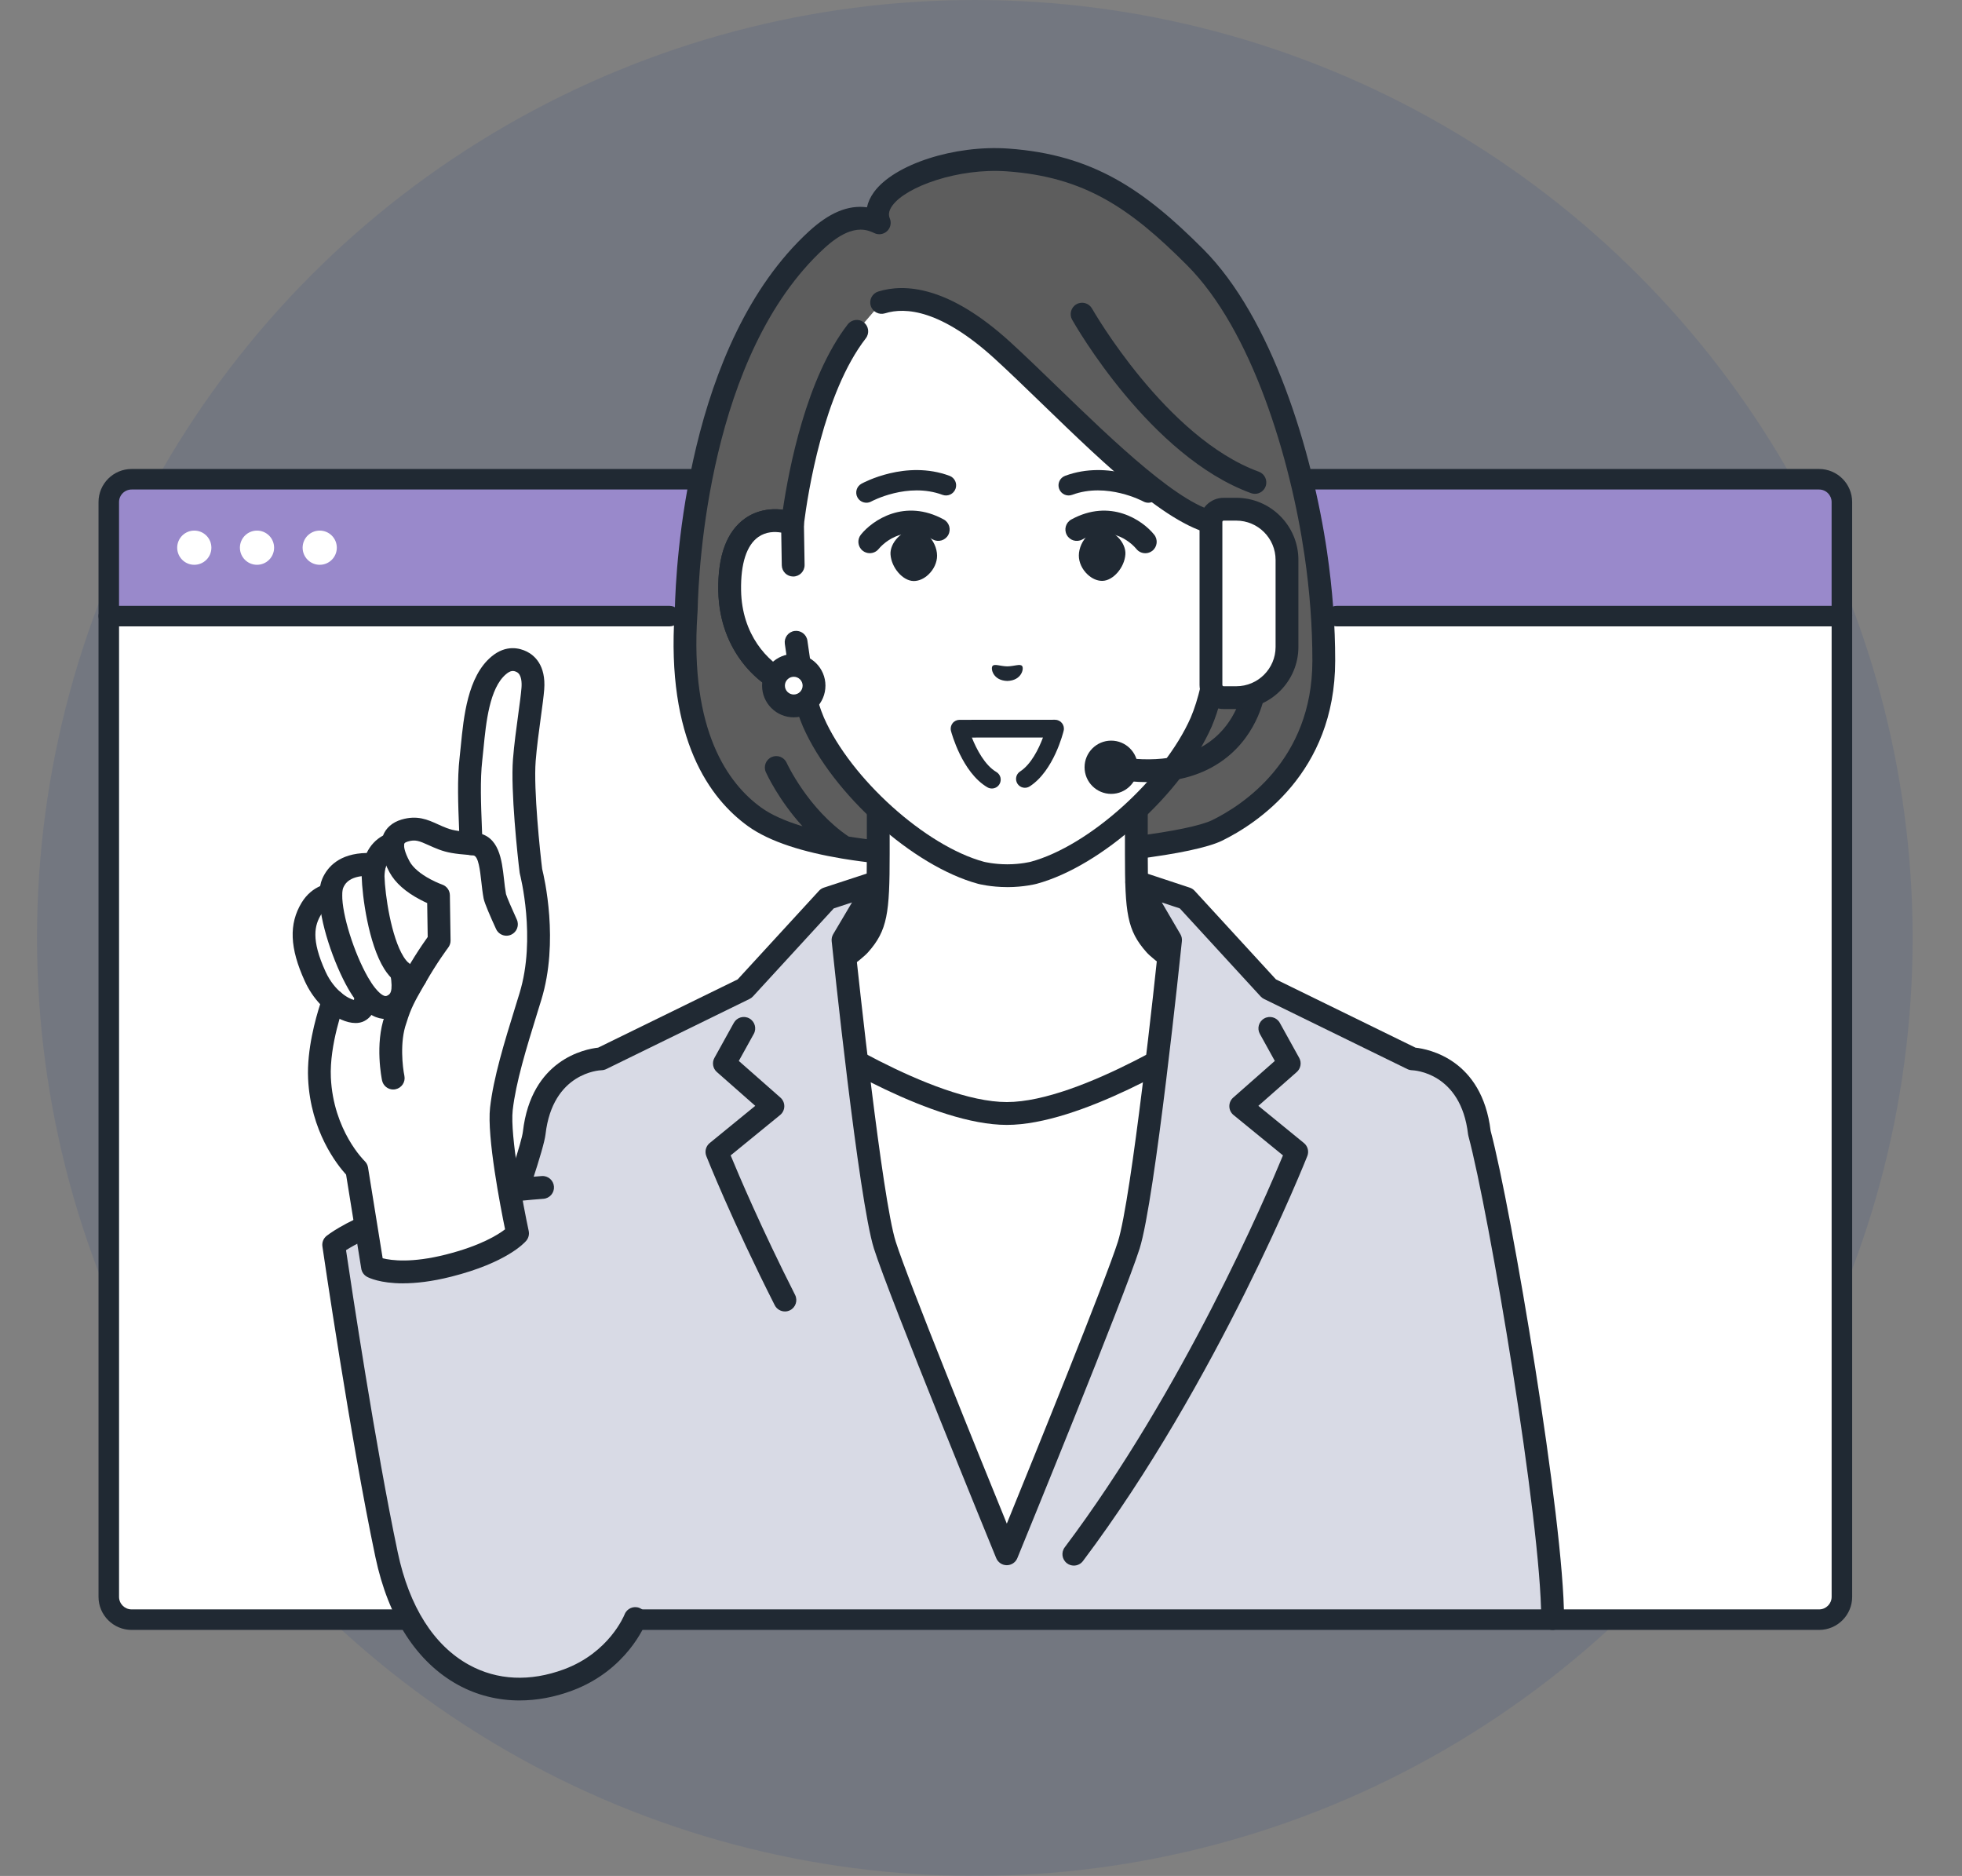 <svg width="159" height="152" viewBox="0 0 159 152" fill="none" xmlns="http://www.w3.org/2000/svg">
<rect x="0" y="0" width="159" height="152" fill="#808080" stroke="none"/>
<circle opacity="0.1" cx="79" cy="76" r="76" fill="#092987"/>
<g clip-path="url(#clip0_1905_649)">
<path d="M8.816 49.921H149.266V129.386C149.266 130.406 148.437 131.233 147.418 131.233H10.664C9.644 131.233 8.816 130.405 8.816 129.386V49.921Z" fill="white"/>
<path d="M147.418 38.833H10.664C9.643 38.833 8.816 39.661 8.816 40.681V49.921H149.266V40.681C149.266 39.66 148.438 38.833 147.418 38.833Z" fill="#9989CB"/>
<path d="M149.266 50.752H108.317C107.858 50.752 107.485 50.38 107.485 49.92C107.485 49.461 107.858 49.088 108.317 49.088H148.433V40.68C148.433 40.119 147.978 39.663 147.417 39.663H10.664C10.103 39.663 9.647 40.119 9.647 40.68V49.088H54.273C54.732 49.088 55.105 49.461 55.105 49.92C55.105 50.38 54.732 50.752 54.273 50.752H8.816C8.356 50.752 7.984 50.38 7.984 49.92V40.68C7.984 39.202 9.186 38 10.664 38H147.418C148.896 38 150.098 39.202 150.098 40.68V49.92C150.098 50.38 149.725 50.752 149.266 50.752Z" fill="#202933"/>
<path d="M15.745 45.763C16.511 45.763 17.131 45.142 17.131 44.377C17.131 43.612 16.511 42.992 15.745 42.992C14.98 42.992 14.36 43.612 14.36 44.377C14.36 45.142 14.98 45.763 15.745 45.763Z" fill="white"/>
<path d="M20.828 45.763C21.593 45.763 22.213 45.142 22.213 44.377C22.213 43.612 21.593 42.992 20.828 42.992C20.062 42.992 19.442 43.612 19.442 44.377C19.442 45.142 20.062 45.763 20.828 45.763Z" fill="white"/>
<path d="M25.91 45.763C26.675 45.763 27.295 45.142 27.295 44.377C27.295 43.612 26.675 42.992 25.91 42.992C25.144 42.992 24.524 43.612 24.524 44.377C24.524 45.142 25.144 45.763 25.91 45.763Z" fill="white"/>
<path d="M106.636 44.885C105.343 36.047 102.009 26.002 96.85 20.835C91.995 15.974 88.1 13.417 81.655 12.961C76.41 12.59 70.105 15.19 71.257 18.057C70.103 17.519 68.53 17.272 66.176 19.434C57.304 27.583 55.74 43.52 55.613 49.436C55.523 51.029 54.49 61.399 61.165 66.196C68.395 71.392 94.668 69.228 98.635 67.286C102.051 65.612 107.274 61.552 107.28 53.545C107.282 50.766 107.067 47.832 106.636 44.886V44.885Z" fill="#5D5D5D"/>
<path d="M107.55 44.751C106.349 36.535 103.079 25.765 97.504 20.182C92.723 15.394 88.607 12.527 81.72 12.039C77.355 11.73 72.467 13.311 70.825 15.566C70.538 15.96 70.347 16.376 70.258 16.798C68.732 16.591 67.206 17.232 65.551 18.752C55.658 27.837 54.767 45.835 54.689 49.399C54.685 49.468 54.679 49.553 54.672 49.651C53.988 59.916 57.532 64.722 60.625 66.946C62.416 68.233 65.176 69.05 68.208 69.561C68.254 69.572 68.302 69.579 68.349 69.584C72.074 70.198 76.191 70.356 79.425 70.356C80.029 70.356 80.604 70.351 81.138 70.341C88.894 70.21 96.757 69.233 99.04 68.115C101.793 66.767 108.197 62.649 108.203 53.545C108.205 50.688 107.985 47.73 107.549 44.752L107.55 44.751ZM98.228 66.455C96.441 67.329 89.135 68.358 81.108 68.493C76.306 68.573 72.116 68.324 68.774 67.782C65.483 65.562 63.767 61.844 63.75 61.807C63.54 61.341 62.993 61.134 62.528 61.344C62.062 61.554 61.855 62.101 62.065 62.567C62.121 62.692 63.099 64.824 65.033 66.948C63.632 66.526 62.509 66.023 61.703 65.444C58.99 63.495 55.888 59.193 56.516 49.775C56.524 49.66 56.53 49.563 56.535 49.487C56.535 49.476 56.536 49.465 56.536 49.454C56.609 46.062 57.445 28.704 66.8 20.113C68.097 18.921 69.055 18.606 69.745 18.606C70.252 18.606 70.616 18.776 70.865 18.892C71.209 19.053 71.615 18.987 71.892 18.726C72.167 18.464 72.255 18.062 72.113 17.71C72.02 17.477 71.959 17.147 72.319 16.654C73.44 15.115 77.643 13.602 81.589 13.882C87.932 14.332 91.616 16.902 96.195 21.488C101.452 26.753 104.563 37.095 105.721 45.019C106.144 47.909 106.357 50.777 106.355 53.544C106.349 61.608 100.67 65.26 98.228 66.455Z" fill="#202933"/>
<path d="M93.603 76.541C92.287 75.059 92.09 73.992 92.09 69.191V59.708L81.632 65.87L71.174 59.708V69.191C71.174 73.992 70.977 75.06 69.661 76.541C68.345 78.023 57.94 84.564 57.94 84.564L73.121 99.936H90.143L105.324 84.564C105.324 84.564 94.919 78.022 93.603 76.541Z" fill="white"/>
<path d="M73.12 100.86C72.882 100.86 72.643 100.768 72.463 100.585L57.281 85.212C57.084 85.013 56.988 84.735 57.021 84.456C57.053 84.178 57.21 83.928 57.447 83.779C61.427 81.278 68.075 76.933 68.969 75.926C70.022 74.74 70.249 74.029 70.249 69.189V59.706C70.249 59.375 70.427 59.068 70.714 58.904C71.002 58.739 71.356 58.741 71.642 58.91L81.631 64.796L91.621 58.91C91.906 58.741 92.26 58.739 92.548 58.904C92.836 59.068 93.014 59.375 93.014 59.706V69.189C93.014 74.029 93.24 74.74 94.293 75.926C95.189 76.934 101.836 81.278 105.816 83.779C106.053 83.928 106.21 84.178 106.242 84.456C106.274 84.734 106.178 85.012 105.981 85.212L90.8 100.585C90.441 100.948 89.856 100.952 89.493 100.593C89.13 100.234 89.126 99.649 89.485 99.285L103.859 84.73C101.133 83.001 94.074 78.463 92.911 77.154C91.337 75.381 91.165 73.974 91.165 69.189V61.323L82.101 66.665C81.811 66.835 81.452 66.835 81.162 66.665L72.098 61.323V69.189C72.098 73.974 71.926 75.382 70.352 77.154C69.188 78.463 62.129 82.999 59.404 84.73L73.778 99.285C74.137 99.648 74.133 100.234 73.77 100.593C73.59 100.77 73.355 100.859 73.12 100.859V100.86Z" fill="#202933"/>
<path d="M99.039 42.45C94.754 42.252 86.648 33.325 81.25 28.398C76.535 24.095 73.3 23.925 71.446 24.502L69.434 26.845C65.602 31.796 64.398 41.027 64.225 42.402V42.45C62.299 41.72 59.043 42.194 59.135 47.839C59.216 52.839 62.842 55.517 65.064 55.794C65.285 56.748 65.566 57.681 65.921 58.512C68.223 63.733 74.467 69.352 79.495 70.716C79.495 70.716 80.393 70.953 81.632 70.953C82.872 70.953 83.77 70.716 83.77 70.716C88.797 69.352 95.043 63.732 97.343 58.512C97.698 57.68 97.979 56.748 98.201 55.794C100.422 55.517 104.049 52.838 104.13 47.839C104.221 42.194 100.966 41.72 99.039 42.45Z" fill="white"/>
<path d="M81.632 71.878C80.288 71.878 79.3 71.622 79.259 71.61C73.978 70.178 67.485 64.351 65.076 58.886C64.786 58.209 64.529 57.438 64.306 56.586C61.689 55.891 58.293 52.909 58.21 47.855C58.164 45.018 58.898 43.047 60.391 41.998C61.253 41.392 62.34 41.154 63.442 41.303C63.929 37.991 65.343 30.62 68.703 26.28C69.016 25.876 69.596 25.803 70 26.115C70.403 26.428 70.477 27.009 70.165 27.412C66.725 31.856 65.464 39.98 65.15 42.461C65.146 42.761 64.998 43.04 64.75 43.211C64.501 43.383 64.181 43.422 63.897 43.314C63.567 43.189 62.416 42.834 61.454 43.51C60.506 44.177 60.023 45.669 60.059 47.825C60.133 52.367 63.429 54.66 65.178 54.878C65.563 54.926 65.876 55.208 65.964 55.586C66.193 56.568 66.464 57.431 66.772 58.151C68.946 63.083 75.005 68.543 79.736 69.826C79.736 69.826 80.541 70.031 81.632 70.031C82.724 70.031 83.528 69.826 83.536 69.823C88.259 68.543 94.319 63.083 96.497 58.141C96.8 57.431 97.072 56.568 97.301 55.586C97.389 55.208 97.702 54.926 98.087 54.878C99.836 54.66 103.132 52.366 103.206 47.825C103.24 45.669 102.758 44.177 101.811 43.511C100.848 42.835 99.697 43.19 99.368 43.315C99.249 43.359 99.124 43.38 98.998 43.374C95.286 43.204 89.754 37.851 84.405 32.674C83.055 31.368 81.78 30.134 80.629 29.082C76.261 25.096 73.375 24.872 71.722 25.387C71.235 25.538 70.716 25.266 70.565 24.779C70.413 24.292 70.685 23.774 71.172 23.622C73.286 22.964 76.858 23.14 81.874 27.718C83.045 28.787 84.33 30.03 85.69 31.346C90.229 35.739 95.859 41.187 98.914 41.516C100.309 41.052 101.775 41.229 102.873 42C104.365 43.049 105.1 45.02 105.054 47.856C104.972 52.911 101.576 55.894 98.957 56.587C98.736 57.439 98.479 58.209 98.192 58.878C95.778 64.354 89.287 70.18 84.011 71.611C83.963 71.624 82.975 71.88 81.631 71.88L81.632 71.878Z" fill="#202933"/>
<path d="M64.281 45.788L64.225 42.45C62.298 41.72 59.043 42.194 59.135 47.839C59.216 52.839 62.842 55.517 65.064 55.794L64.519 52.041L64.281 45.788Z" fill="white"/>
<path d="M65.063 56.719C65.025 56.719 64.987 56.717 64.949 56.712C62.284 56.38 58.299 53.335 58.211 47.854C58.164 45.017 58.899 43.046 60.392 41.997C61.543 41.188 63.098 41.033 64.552 41.585C64.906 41.719 65.143 42.055 65.149 42.434L65.204 45.772C65.213 46.283 64.806 46.703 64.295 46.712C64.29 46.712 64.284 46.712 64.279 46.712C63.776 46.712 63.363 46.309 63.355 45.803L63.311 43.154C62.802 43.066 62.087 43.064 61.453 43.509C60.505 44.176 60.022 45.668 60.057 47.823C60.115 51.427 62.203 53.615 63.936 54.474L63.603 52.172C63.53 51.667 63.88 51.198 64.385 51.125C64.89 51.052 65.359 51.402 65.432 51.907L65.976 55.66C66.018 55.945 65.923 56.234 65.722 56.44C65.547 56.618 65.309 56.717 65.062 56.717L65.063 56.719Z" fill="#202933"/>
<path d="M99.039 42.45L98.984 45.788L98.745 52.041L98.201 55.794C100.422 55.517 104.049 52.838 104.129 47.839C104.221 42.194 100.965 41.72 99.039 42.45Z" fill="white"/>
<path d="M98.201 56.719C97.954 56.719 97.715 56.62 97.541 56.442C97.339 56.236 97.245 55.948 97.287 55.662L97.831 51.909C97.904 51.404 98.372 51.053 98.878 51.127C99.383 51.2 99.734 51.669 99.66 52.174L99.326 54.476C101.06 53.617 103.147 51.429 103.205 47.825C103.24 45.669 102.758 44.177 101.81 43.511C101.176 43.066 100.461 43.068 99.952 43.156L99.907 45.805C99.898 46.316 99.486 46.72 98.968 46.714C98.457 46.705 98.051 46.285 98.058 45.774L98.114 42.436C98.12 42.057 98.356 41.721 98.71 41.587C100.165 41.035 101.72 41.19 102.871 41.999C104.365 43.048 105.099 45.019 105.052 47.856C104.963 53.336 100.979 56.38 98.314 56.714C98.275 56.719 98.237 56.721 98.2 56.721L98.201 56.719Z" fill="#202933"/>
<path d="M101.697 40.013C101.592 40.013 101.485 39.995 101.381 39.957C93.213 36.979 87.142 26.36 86.888 25.909C86.636 25.465 86.794 24.902 87.238 24.65C87.683 24.399 88.246 24.555 88.497 25C88.556 25.105 94.491 35.477 102.014 38.22C102.493 38.395 102.741 38.925 102.566 39.406C102.429 39.78 102.075 40.014 101.697 40.014V40.013Z" fill="#202933"/>
<path d="M65.971 55.555C65.971 56.462 65.234 57.198 64.326 57.198C63.419 57.198 62.684 56.461 62.684 55.553C62.684 54.646 63.42 53.911 64.328 53.911C65.235 53.911 65.971 54.647 65.971 55.555Z" fill="white"/>
<path d="M64.327 58.122H64.325C63.639 58.122 62.995 57.854 62.51 57.369C62.025 56.883 61.758 56.239 61.759 55.552C61.759 54.866 62.028 54.222 62.513 53.737C62.998 53.253 63.642 52.987 64.327 52.987H64.329C65.745 52.988 66.895 54.14 66.894 55.556C66.893 56.971 65.742 58.122 64.327 58.122ZM64.327 54.836C64.135 54.836 63.955 54.91 63.819 55.046C63.683 55.182 63.608 55.362 63.608 55.553C63.608 55.746 63.683 55.926 63.818 56.062C63.954 56.198 64.135 56.273 64.326 56.273C64.722 56.273 65.045 55.951 65.045 55.554C65.045 55.158 64.722 54.836 64.326 54.835L64.327 54.836Z" fill="#202933"/>
<path d="M82.829 53.961C82.665 53.769 82.218 53.981 81.632 53.994C81.046 53.98 80.6 53.767 80.435 53.959C80.265 54.156 80.462 55.143 81.631 55.175C82.801 55.145 82.999 54.159 82.829 53.961Z" fill="#202933"/>
<path d="M80.38 63.889C80.257 63.889 80.132 63.858 80.017 63.791C77.961 62.586 77.103 59.36 77.067 59.224C77.011 59.008 77.058 58.779 77.194 58.603C77.33 58.427 77.54 58.324 77.763 58.324L85.5 58.319C85.72 58.319 85.928 58.42 86.064 58.593C86.2 58.765 86.251 58.991 86.199 59.205C86.168 59.337 85.403 62.458 83.448 63.717C83.114 63.932 82.67 63.836 82.455 63.502C82.24 63.167 82.335 62.723 82.67 62.508C83.55 61.94 84.175 60.69 84.522 59.757L78.76 59.761C79.141 60.722 79.818 62.008 80.743 62.55C81.086 62.751 81.2 63.191 80.999 63.534C80.865 63.763 80.626 63.889 80.378 63.889H80.38Z" fill="#202933"/>
<path d="M70.212 40.733C69.922 40.733 69.641 40.579 69.491 40.308C69.272 39.911 69.416 39.413 69.812 39.194C69.957 39.113 73.411 37.24 76.95 38.554C77.376 38.712 77.592 39.185 77.434 39.61C77.276 40.035 76.803 40.252 76.378 40.094C73.558 39.047 70.636 40.616 70.607 40.633C70.482 40.702 70.347 40.734 70.213 40.734L70.212 40.733Z" fill="#202933"/>
<path d="M90.615 43.543C90.221 43.141 89.725 42.905 89.255 42.896C88.889 42.888 88.508 43.052 88.179 43.354C87.72 43.776 87.433 44.41 87.429 45.009C87.425 45.557 87.692 46.135 88.142 46.553C88.494 46.88 88.903 47.061 89.3 47.065C89.314 47.065 89.328 47.065 89.342 47.065C90.214 47.047 91.136 45.978 91.202 44.907C91.23 44.457 91.011 43.948 90.615 43.544L90.615 43.543Z" fill="#202933"/>
<path d="M92.814 44.825C92.543 44.825 92.274 44.706 92.091 44.478C91.911 44.258 90.228 42.334 87.707 43.713C87.259 43.958 86.697 43.794 86.453 43.345C86.208 42.897 86.373 42.335 86.82 42.091C89.974 40.366 92.592 42.144 93.536 43.324C93.854 43.722 93.79 44.304 93.391 44.624C93.22 44.76 93.017 44.826 92.814 44.826V44.825Z" fill="#202933"/>
<path d="M93.054 40.734C92.919 40.734 92.783 40.701 92.657 40.632C92.629 40.617 89.707 39.047 86.888 40.094C86.462 40.252 85.99 40.035 85.832 39.61C85.674 39.185 85.891 38.712 86.316 38.554C89.855 37.24 93.308 39.113 93.454 39.194C93.851 39.414 93.994 39.914 93.775 40.311C93.625 40.582 93.344 40.735 93.055 40.735L93.054 40.734Z" fill="#202933"/>
<path d="M70.486 44.822C70.282 44.822 70.076 44.755 69.906 44.617C69.51 44.297 69.446 43.721 69.764 43.323C70.707 42.143 73.325 40.365 76.48 42.09C76.927 42.334 77.092 42.896 76.847 43.344C76.603 43.791 76.041 43.956 75.593 43.712C73.072 42.334 71.389 44.258 71.204 44.482C71.021 44.706 70.755 44.821 70.486 44.821V44.822Z" fill="#202933"/>
<path d="M72.751 43.556C73.145 43.153 73.641 42.916 74.111 42.907C74.477 42.898 74.858 43.062 75.187 43.364C75.646 43.785 75.935 44.419 75.94 45.018C75.944 45.566 75.679 46.144 75.229 46.563C74.878 46.891 74.469 47.072 74.072 47.077C74.058 47.077 74.044 47.077 74.03 47.077C73.157 47.06 72.235 45.992 72.167 44.92C72.138 44.471 72.357 43.961 72.752 43.557L72.751 43.556Z" fill="#202933"/>
<path d="M58.209 86.504L64.836 83.342C64.836 83.342 75.19 90.221 81.593 90.221C87.996 90.221 98.35 83.342 98.35 83.342L104.977 86.504C104.977 86.504 98.028 128.932 81.593 128.932C65.157 128.932 58.209 86.504 58.209 86.504Z" fill="white"/>
<path d="M81.592 129.856C74.344 129.856 68.043 122.512 62.867 108.029C59.091 97.465 57.314 86.76 57.297 86.653C57.23 86.247 57.44 85.846 57.811 85.669L64.438 82.507C64.731 82.367 65.076 82.391 65.347 82.571C65.448 82.638 75.544 89.295 81.593 89.295C87.642 89.295 97.738 82.638 97.838 82.571C98.108 82.391 98.454 82.367 98.747 82.507L105.374 85.669C105.745 85.846 105.955 86.246 105.888 86.653C105.87 86.759 104.093 97.465 100.318 108.029C95.141 122.512 88.841 129.856 81.592 129.856ZM59.24 87.036C59.692 89.54 61.436 98.54 64.615 107.429C67.973 116.817 73.645 128.008 81.592 128.008C89.539 128.008 95.21 116.817 98.569 107.429C101.749 98.54 103.492 89.54 103.944 87.036L98.419 84.4C96.327 85.738 87.507 91.146 81.593 91.146C75.679 91.146 66.858 85.738 64.767 84.4L59.241 87.036H59.24Z" fill="#202933"/>
<path d="M114.459 85.793L102.842 80.11L96.131 72.801L92.121 71.476L94.864 76.162C94.864 76.162 92.708 97 91.475 100.893C90.243 104.785 81.593 125.899 81.593 125.899C81.593 125.899 72.943 104.785 71.71 100.893C70.478 97 68.321 76.162 68.321 76.162L71.099 71.476L67.053 72.801L60.343 80.11L48.726 85.793C48.726 85.793 43.978 85.885 43.294 91.796C43.015 94.205 36.067 112.578 36.067 112.578L42.122 131.142H125.825C125.825 123.48 121.633 98.282 119.891 91.796C119.206 85.885 114.459 85.793 114.459 85.793Z" fill="#D8DAE5"/>
<path d="M42.123 132.065C41.733 132.065 41.371 131.818 41.244 131.427L35.189 112.863C35.124 112.663 35.129 112.446 35.203 112.25C37.979 104.907 42.181 93.373 42.376 91.689C43.053 85.843 47.407 85.005 48.473 84.886L59.781 79.355L66.373 72.174C66.481 72.058 66.616 71.97 66.766 71.921L70.812 70.595C71.178 70.475 71.58 70.595 71.821 70.895C72.061 71.196 72.091 71.614 71.895 71.945L69.273 76.368C69.544 78.948 71.481 97.104 72.591 100.612C73.569 103.702 79.378 118.021 81.592 123.452C83.805 118.021 89.615 103.701 90.593 100.612C91.704 97.103 93.642 78.935 93.912 76.367L91.322 71.942C91.127 71.611 91.159 71.193 91.401 70.894C91.642 70.595 92.043 70.477 92.409 70.597L96.419 71.923C96.569 71.972 96.704 72.059 96.811 72.175L103.403 79.356L114.711 84.887C115.772 85.005 120.097 85.836 120.8 91.621C122.497 98.002 126.749 123.254 126.749 131.141C126.749 131.652 126.334 132.066 125.824 132.066C125.313 132.066 124.899 131.652 124.899 131.141C124.899 123.339 120.664 98.242 118.997 92.036C118.985 91.993 118.976 91.947 118.971 91.903C118.392 86.905 114.594 86.723 114.433 86.717C114.303 86.713 114.168 86.681 114.051 86.624L102.434 80.941C102.33 80.89 102.237 80.82 102.159 80.735L95.611 73.604L94.153 73.121L95.659 75.695C95.759 75.865 95.801 76.062 95.78 76.257C95.692 77.112 93.6 97.234 92.353 101.171C91.124 105.055 82.799 125.384 82.445 126.248C82.303 126.595 81.965 126.822 81.589 126.822C81.213 126.822 80.876 126.595 80.733 126.248C80.379 125.384 72.054 105.055 70.825 101.171C69.579 97.234 67.486 77.112 67.398 76.257C67.378 76.06 67.422 75.861 67.523 75.69L69.047 73.119L67.568 73.603L61.022 80.733C60.944 80.818 60.85 80.888 60.747 80.939L49.13 86.622C49.009 86.681 48.877 86.713 48.742 86.716C48.587 86.72 44.789 86.903 44.21 91.901C43.938 94.252 38.149 109.671 37.045 112.599L42.999 130.854C43.158 131.339 42.893 131.86 42.407 132.019C42.311 132.05 42.215 132.064 42.12 132.064L42.123 132.065Z" fill="#202933"/>
<path d="M63.609 106.261C63.272 106.261 62.947 106.076 62.784 105.754C59.293 98.86 57.259 93.721 57.239 93.67C57.092 93.296 57.203 92.869 57.515 92.615L61.206 89.601L58.093 86.86C57.768 86.573 57.685 86.097 57.896 85.718L59.469 82.878C59.716 82.431 60.279 82.27 60.725 82.517C61.172 82.765 61.333 83.327 61.086 83.773L59.873 85.963L63.246 88.934C63.45 89.114 63.565 89.374 63.56 89.645C63.555 89.916 63.431 90.173 63.221 90.344L59.212 93.617C59.853 95.173 61.685 99.492 64.433 104.92C64.664 105.376 64.482 105.932 64.026 106.162C63.892 106.231 63.75 106.262 63.609 106.262V106.261Z" fill="#202933"/>
<path d="M87.024 126.853C86.83 126.853 86.635 126.792 86.469 126.667C86.06 126.361 85.978 125.781 86.285 125.373C95.902 112.585 102.612 96.909 103.971 93.616L99.964 90.344C99.754 90.173 99.63 89.917 99.625 89.645C99.62 89.374 99.734 89.114 99.938 88.934L103.311 85.963L102.099 83.773C101.851 83.327 102.013 82.765 102.459 82.517C102.906 82.27 103.468 82.431 103.716 82.878L105.288 85.718C105.498 86.097 105.416 86.573 105.091 86.86L101.978 89.601L105.67 92.615C105.981 92.869 106.093 93.296 105.945 93.67C105.874 93.851 98.667 111.984 87.763 126.484C87.582 126.725 87.304 126.853 87.024 126.853Z" fill="#202933"/>
<path d="M93.028 63.373C92.043 63.373 90.996 63.275 89.887 63.078C89.384 62.989 89.049 62.51 89.139 62.007C89.228 61.504 89.706 61.169 90.21 61.258C93.55 61.852 96.193 61.454 98.066 60.076C100.182 58.519 100.642 56.197 100.702 55.835V53.039C100.702 52.528 101.116 52.114 101.627 52.114C102.138 52.114 102.552 52.528 102.552 53.039V55.904C102.552 55.944 102.55 55.982 102.544 56.021C102.526 56.159 102.082 59.417 99.161 61.565C97.525 62.769 95.471 63.373 93.028 63.373Z" fill="#202933"/>
<path d="M90.05 63.401C90.731 63.401 91.282 62.849 91.282 62.168C91.282 61.487 90.731 60.935 90.05 60.935C89.369 60.935 88.817 61.487 88.817 62.168C88.817 62.849 89.369 63.401 90.05 63.401Z" fill="#202933"/>
<path d="M90.05 64.325C88.861 64.325 87.893 63.358 87.893 62.168C87.893 60.977 88.86 60.01 90.05 60.01C91.24 60.01 92.207 60.977 92.207 62.168C92.207 63.358 91.24 64.325 90.05 64.325ZM90.05 61.86C89.88 61.86 89.742 61.998 89.742 62.168C89.742 62.337 89.88 62.475 90.05 62.475C90.219 62.475 90.358 62.337 90.358 62.168C90.358 61.998 90.219 61.86 90.05 61.86Z" fill="#202933"/>
<path d="M99.162 41.259H100.19C102.457 41.259 104.298 43.1 104.298 45.368V52.419C104.298 54.687 102.457 56.527 100.19 56.527H99.162C98.595 56.527 98.135 56.067 98.135 55.5V42.287C98.135 41.72 98.595 41.259 99.162 41.259Z" fill="white"/>
<path d="M100.19 57.451H99.162C98.087 57.451 97.211 56.576 97.211 55.5V42.287C97.211 41.211 98.087 40.335 99.162 40.335H100.19C102.965 40.335 105.222 42.593 105.222 45.368V52.419C105.222 55.193 102.964 57.451 100.19 57.451ZM99.162 42.184C99.106 42.184 99.06 42.23 99.06 42.287V55.5C99.06 55.556 99.106 55.603 99.162 55.603H100.19C101.946 55.603 103.373 54.174 103.373 52.419V45.368C103.373 43.612 101.945 42.184 100.19 42.184H99.162Z" fill="#202933"/>
<path d="M147.418 132.065H10.664C9.186 132.065 7.984 130.864 7.984 129.386V49.921C7.984 49.461 8.356 49.089 8.816 49.089C9.275 49.089 9.648 49.461 9.648 49.921V129.386C9.648 129.946 10.104 130.402 10.665 130.402H147.419C147.979 130.402 148.435 129.946 148.435 129.386V49.832C148.435 49.373 148.808 49 149.267 49C149.727 49 150.099 49.373 150.099 49.832V129.386C150.099 130.864 148.897 132.065 147.42 132.065H147.418Z" fill="#202933"/>
<path d="M27.043 100.86C27.043 100.86 29.294 116.351 31.33 125.984C33.251 135.081 39.585 138.517 46.032 136.122C50.139 134.596 51.478 131.141 51.478 131.141L43.97 96.212C31.665 97.125 27.043 100.86 27.043 100.86Z" fill="#D8DAE5"/>
<path d="M42.107 137.78C40.34 137.78 38.64 137.356 37.11 136.514C33.778 134.678 31.467 131.103 30.425 126.175C28.408 116.624 26.15 101.148 26.128 100.993C26.081 100.669 26.208 100.346 26.463 100.141C26.661 99.981 31.454 96.213 43.903 95.29C44.412 95.252 44.855 95.634 44.893 96.144C44.93 96.652 44.549 97.096 44.04 97.133C34.234 97.861 29.413 100.431 28.042 101.295C28.469 104.176 30.449 117.336 32.236 125.792C33.163 130.179 35.157 133.326 38.004 134.894C40.291 136.154 42.956 136.278 45.711 135.255C49.352 133.902 50.569 130.928 50.62 130.802C50.808 130.329 51.343 130.095 51.818 130.282C52.292 130.468 52.526 130.999 52.342 131.475C52.281 131.631 50.802 135.337 46.355 136.988C44.933 137.517 43.501 137.779 42.108 137.779L42.107 137.78Z" fill="#202933"/>
<path d="M30.189 102.642L28.915 94.744C28.915 94.744 26.111 92.07 25.893 87.356C25.758 84.445 27.016 81.108 27.016 81.108C26.477 80.647 25.942 79.988 25.544 79.116C24.436 76.691 24.362 75.059 25.236 73.62C25.69 72.875 26.314 72.59 26.811 72.488C26.818 72.116 26.868 71.803 26.972 71.567C27.42 70.542 28.471 69.919 30.358 70.058C30.589 69.139 31.137 68.606 31.831 68.364H31.832C31.877 67.859 32.176 67.484 32.798 67.299C34.048 66.926 34.697 67.522 35.895 67.968C36.469 68.182 36.966 68.269 38.178 68.363C38.099 65.993 37.936 63.515 38.167 61.503C38.433 59.187 38.541 55.491 40.417 53.919C40.714 53.669 41.391 53.179 42.29 53.629C42.952 53.959 43.27 54.719 43.185 55.807C43.091 57.013 42.655 59.551 42.495 61.593C42.297 64.117 42.906 69.603 43.032 70.59C43.032 70.59 44.452 75.98 42.988 80.749C41.957 84.111 40.935 87.225 40.636 89.851C40.339 92.477 41.948 99.938 41.948 99.938C41.948 99.938 40.67 101.462 36.352 102.552C32.035 103.64 30.192 102.645 30.192 102.645L30.189 102.642Z" fill="white"/>
<path d="M32.664 103.985C30.808 103.985 29.893 103.534 29.749 103.456C29.497 103.32 29.321 103.074 29.276 102.79L28.047 95.175C27.326 94.383 25.166 91.67 24.968 87.398C24.86 85.046 25.581 82.492 25.948 81.366C25.446 80.835 25.02 80.198 24.701 79.498C23.477 76.822 23.398 74.86 24.444 73.138C24.878 72.425 25.433 72.023 25.945 71.796C25.985 71.573 26.044 71.373 26.122 71.193C26.539 70.239 27.502 69.153 29.716 69.113C30.01 68.5 30.462 68.017 31.039 67.703C31.273 67.088 31.794 66.629 32.531 66.409C33.808 66.029 34.658 66.414 35.481 66.787C35.713 66.892 35.953 67.001 36.214 67.099C36.492 67.202 36.747 67.273 37.212 67.336C37.21 67.279 37.207 67.222 37.205 67.164C37.127 65.181 37.046 63.13 37.245 61.394C37.278 61.098 37.31 60.78 37.343 60.447C37.577 58.072 37.897 54.818 39.819 53.207C41.018 52.197 42.138 52.518 42.699 52.798C43.29 53.093 44.258 53.886 44.102 55.875C44.059 56.426 43.953 57.204 43.83 58.106C43.675 59.244 43.5 60.533 43.411 61.661C43.23 63.973 43.776 69.129 43.937 70.412C44.102 71.073 45.322 76.276 43.867 81.017L43.546 82.056C42.652 84.95 41.808 87.684 41.55 89.951C41.32 91.981 42.408 97.705 42.846 99.738C42.906 100.017 42.834 100.308 42.651 100.527C42.5 100.706 41.051 102.313 36.573 103.442C34.971 103.847 33.675 103.982 32.662 103.982L32.664 103.985ZM31.014 101.952C31.715 102.13 33.357 102.351 36.123 101.653C38.938 100.943 40.358 100.049 40.931 99.605C40.565 97.826 39.448 92.099 39.715 89.745C39.993 87.305 40.861 84.492 41.782 81.513L42.102 80.477C43.472 76.011 42.149 70.875 42.135 70.824C42.125 70.784 42.117 70.745 42.112 70.704C41.948 69.407 41.373 64.047 41.571 61.518C41.664 60.338 41.843 59.02 42.001 57.859C42.12 56.985 42.223 56.231 42.261 55.732C42.292 55.342 42.282 54.657 41.874 54.453C41.617 54.325 41.384 54.309 41.009 54.625C39.664 55.752 39.386 58.572 39.184 60.63C39.151 60.974 39.118 61.302 39.083 61.607C38.9 63.201 38.978 65.18 39.054 67.093C39.07 67.507 39.086 67.92 39.1 68.33C39.109 68.593 39.006 68.847 38.815 69.029C38.625 69.211 38.367 69.304 38.104 69.282C36.804 69.182 36.236 69.08 35.569 68.832C35.249 68.713 34.967 68.584 34.718 68.472C33.976 68.136 33.652 68.006 33.059 68.182C32.765 68.27 32.758 68.355 32.749 68.444C32.716 68.825 32.455 69.135 32.107 69.244C31.66 69.409 31.388 69.739 31.251 70.282C31.141 70.718 30.733 71.011 30.286 70.978C28.295 70.832 27.935 71.663 27.815 71.936C27.792 71.988 27.739 72.147 27.732 72.503C27.724 72.935 27.417 73.304 26.994 73.391C26.578 73.477 26.261 73.709 26.023 74.098C25.502 74.956 25.185 76.112 26.382 78.729C26.765 79.57 27.264 80.104 27.614 80.405C27.85 80.606 27.969 80.912 27.931 81.22C27.922 81.294 27.904 81.367 27.878 81.435C27.866 81.466 26.689 84.628 26.813 87.312C27.012 91.606 29.524 94.051 29.55 94.074C29.696 94.213 29.793 94.397 29.825 94.596L31.011 101.952L31.014 101.952Z" fill="#202933"/>
<path d="M41.043 75.817C40.693 75.817 40.358 75.617 40.203 75.279C39.782 74.363 39.265 73.189 39.192 72.798C39.108 72.351 39.057 71.888 39.007 71.442C38.903 70.517 38.775 69.367 38.367 69.312C38.273 69.299 38.185 69.29 38.102 69.283C37.594 69.242 37.214 68.796 37.255 68.287C37.297 67.779 37.741 67.4 38.251 67.441C38.365 67.449 38.485 67.462 38.613 67.479C40.451 67.725 40.669 69.672 40.844 71.236C40.889 71.644 40.936 72.067 41.006 72.444C41.07 72.678 41.508 73.693 41.882 74.506C42.095 74.969 41.892 75.519 41.428 75.732C41.303 75.789 41.172 75.817 41.043 75.817V75.817Z" fill="#202933"/>
<path d="M31.866 88.278C31.438 88.278 31.054 87.979 30.962 87.543C30.937 87.424 30.361 84.605 31.179 82.309C31.592 80.944 32.05 80.148 32.627 79.142L32.855 78.745C32.863 78.731 32.871 78.718 32.88 78.705C33.385 77.819 33.861 77.086 34.179 76.614C34.185 76.605 34.192 76.594 34.199 76.584C34.388 76.303 34.548 76.078 34.661 75.919L34.619 73.172C34.447 73.094 34.247 73 34.035 72.886C32.854 72.261 32.024 71.52 31.57 70.684C31.062 69.745 30.846 68.958 30.907 68.279C30.953 67.77 31.403 67.396 31.912 67.442C32.42 67.488 32.795 67.938 32.749 68.446C32.736 68.582 32.755 68.989 33.196 69.803C33.465 70.298 34.071 70.814 34.903 71.254C35.416 71.527 35.83 71.671 35.834 71.673C36.202 71.8 36.452 72.144 36.458 72.532L36.514 76.201C36.517 76.407 36.451 76.609 36.327 76.774C36.325 76.777 36.094 77.082 35.751 77.589C35.744 77.599 35.737 77.61 35.729 77.621C35.425 78.07 34.958 78.788 34.463 79.659C34.454 79.674 34.446 79.689 34.437 79.703L34.23 80.063C33.667 81.043 33.295 81.689 32.942 82.864C32.937 82.879 32.932 82.895 32.926 82.911C32.383 84.415 32.63 86.489 32.771 87.162C32.876 87.662 32.556 88.152 32.056 88.256C31.992 88.27 31.928 88.276 31.865 88.276L31.866 88.278Z" fill="#202933"/>
<path d="M28.811 82.891C28.099 82.891 27.228 82.509 26.413 81.809C26.025 81.477 25.981 80.893 26.314 80.506C26.646 80.118 27.23 80.074 27.617 80.407C28.061 80.788 28.459 80.965 28.678 81.022C28.717 80.915 28.75 80.752 28.757 80.597C28.757 80.588 28.757 80.58 28.758 80.571V80.6H30.606C30.606 80.6 30.606 80.629 30.603 80.685C30.586 81.061 30.456 82.254 29.52 82.733C29.312 82.84 29.072 82.892 28.809 82.892L28.811 82.891Z" fill="#202933"/>
<path d="M31.243 82.561C30.612 82.561 29.808 82.268 28.962 81.214C28.714 80.907 28.47 80.547 28.22 80.112C27.067 78.1 25.848 74.609 25.886 72.471C25.895 71.961 26.319 71.551 26.827 71.563C27.337 71.572 27.744 71.993 27.735 72.504C27.707 74.076 28.682 77.2 29.823 79.191C30.021 79.534 30.216 79.825 30.401 80.054C30.591 80.29 31.063 80.823 31.357 80.683C31.595 80.57 31.892 80.431 31.634 78.911C31.55 78.408 31.888 77.931 32.392 77.845C32.893 77.76 33.372 78.098 33.458 78.602C33.617 79.545 33.95 81.505 32.146 82.355C31.92 82.461 31.612 82.56 31.244 82.56L31.243 82.561Z" fill="#202933"/>
<path d="M33.582 80.13C33.012 80.13 32.446 79.897 31.936 79.453C31.643 79.199 31.376 78.882 31.143 78.511C29.853 76.458 29.351 72.577 29.311 71.02C29.311 71.006 29.311 70.99 29.311 70.975C29.32 70.564 29.371 70.177 29.46 69.827C29.588 69.332 30.091 69.036 30.586 69.162C31.08 69.289 31.378 69.793 31.251 70.287C31.198 70.495 31.166 70.734 31.159 70.995C31.203 72.496 31.698 75.919 32.709 77.528C32.842 77.741 32.994 77.923 33.149 78.056C33.322 78.206 33.482 78.286 33.598 78.279C33.617 78.278 33.638 78.277 33.658 78.277C34.169 78.277 34.583 78.692 34.583 79.202C34.583 79.713 34.192 80.103 33.701 80.125C33.661 80.127 33.62 80.129 33.581 80.129L33.582 80.13Z" fill="#202933"/>
</g>
<defs>
<clipPath id="clip0_1905_649">
<rect width="157.964" height="125.78" fill="white" transform="translate(0.058 12)"/>
</clipPath>
</defs>
</svg>
